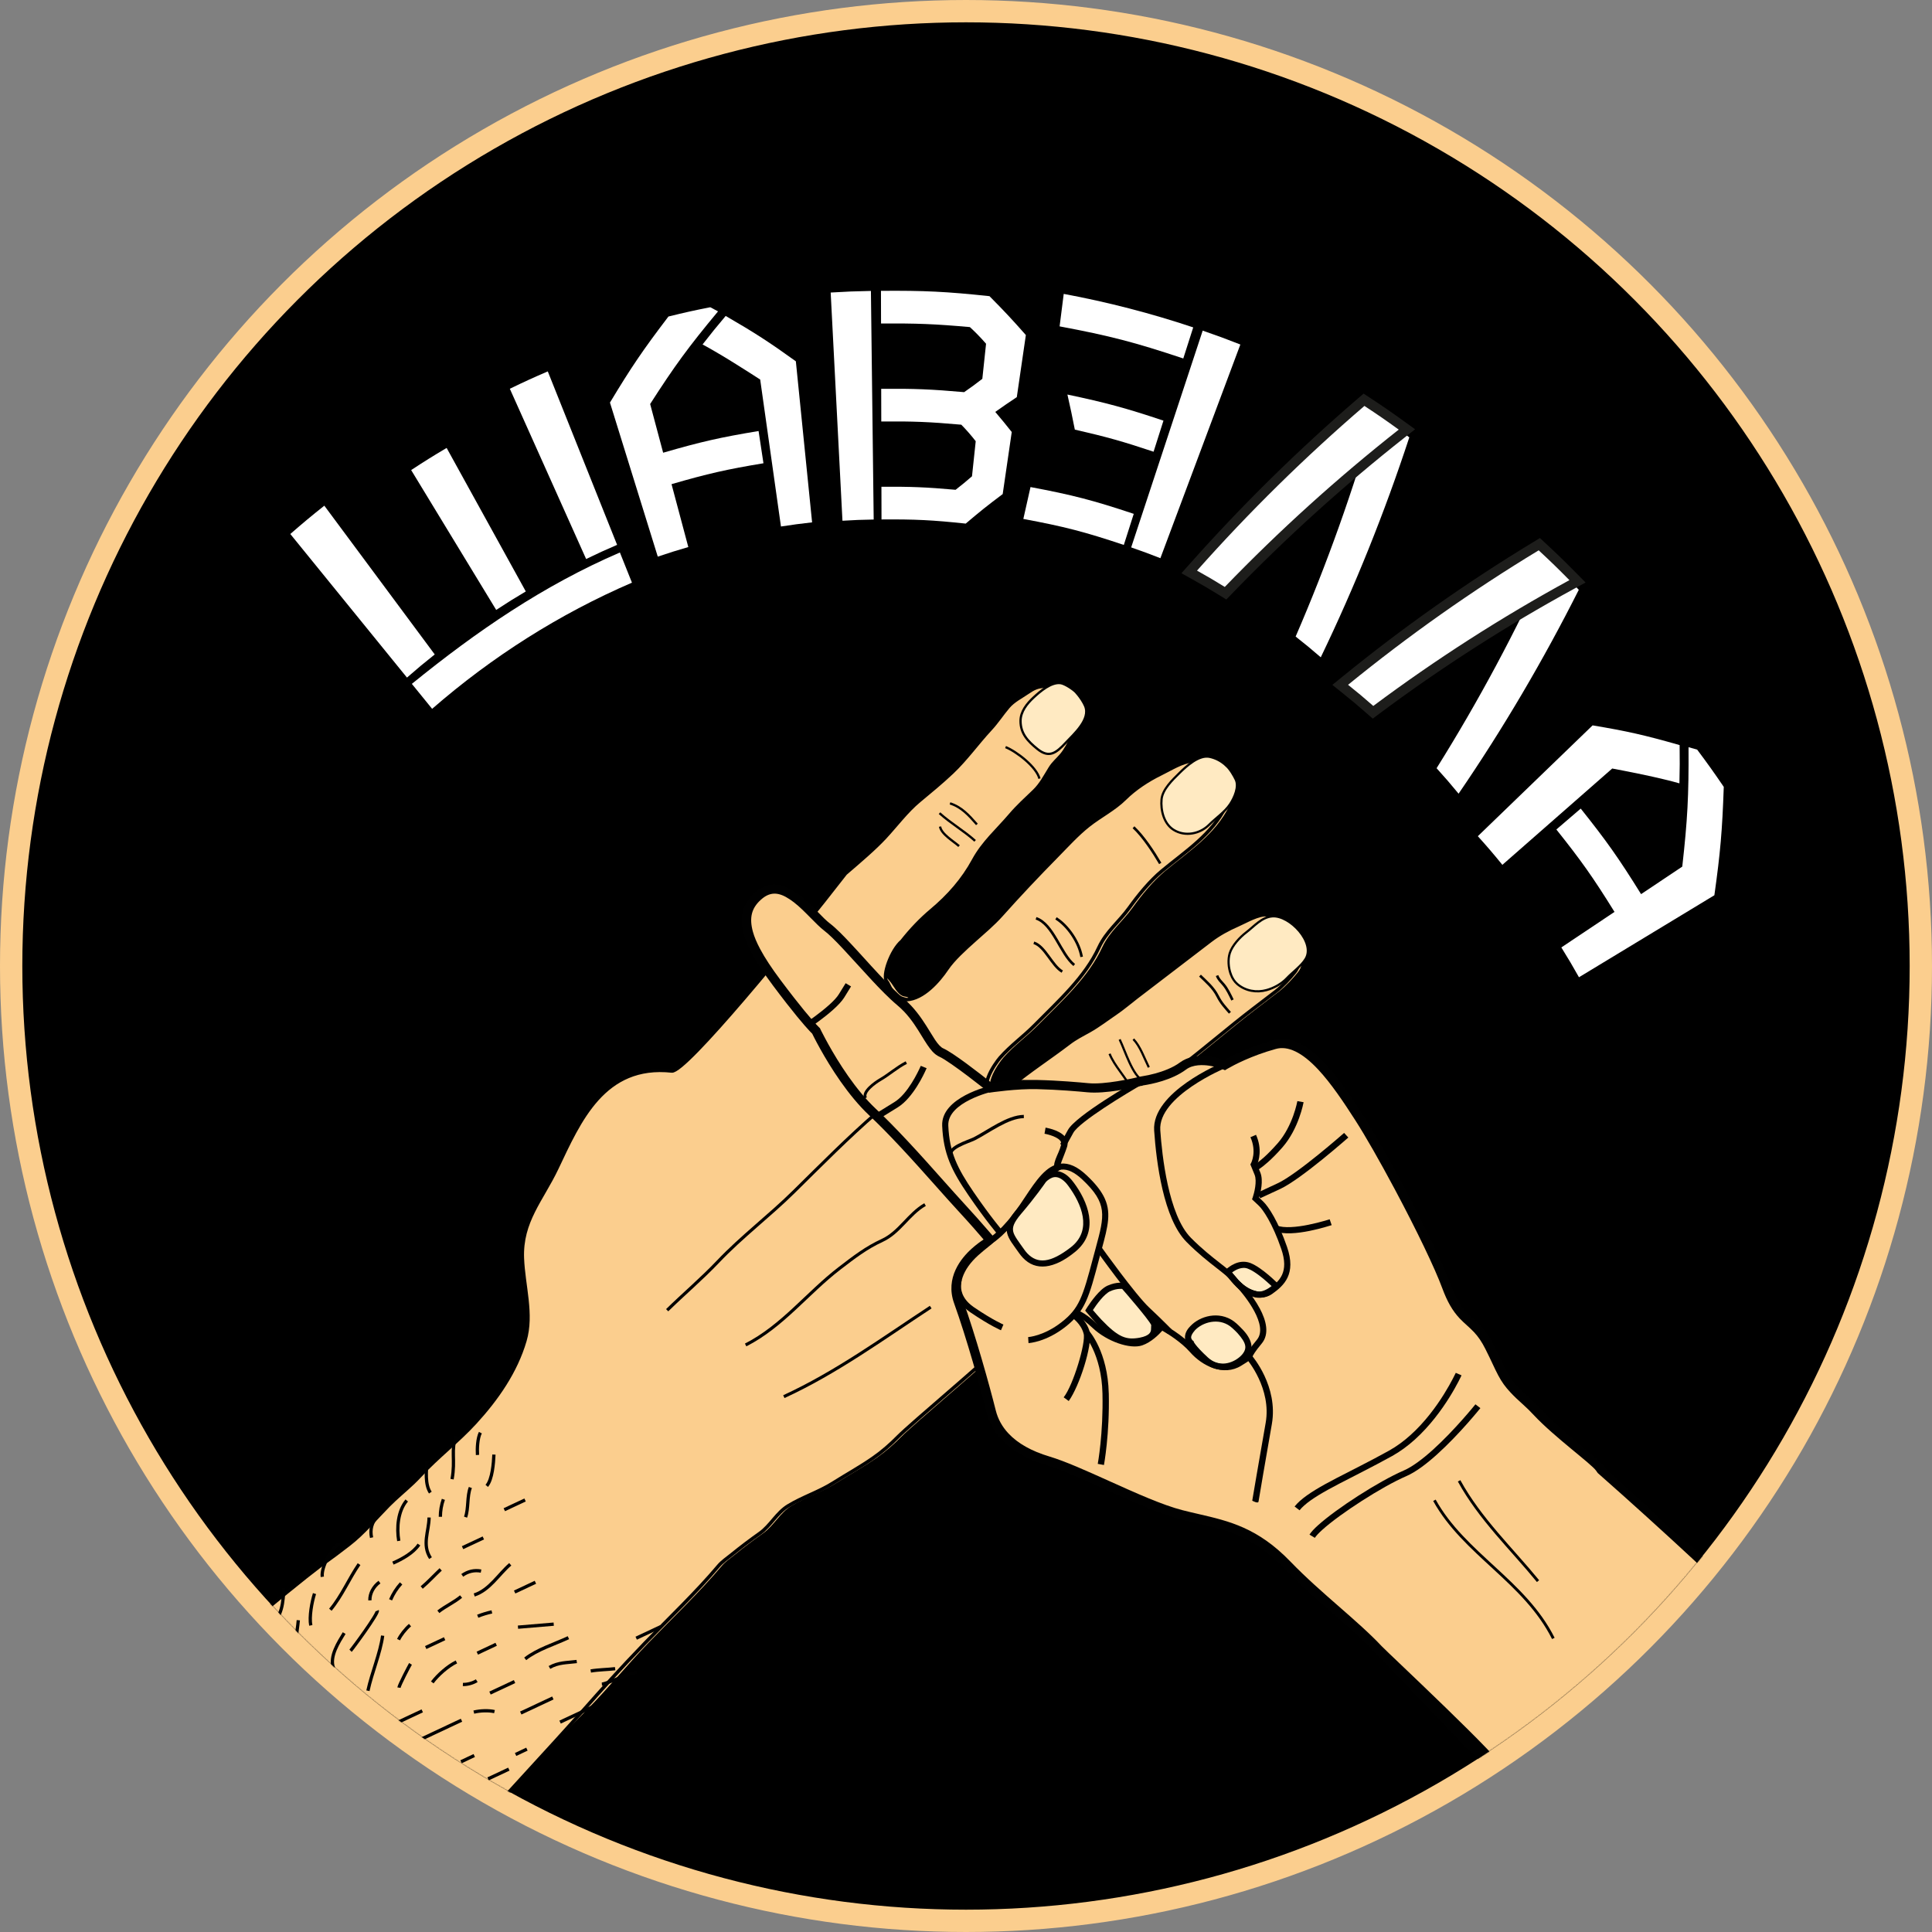 <?xml version="1.0" encoding="UTF-8"?> <svg xmlns="http://www.w3.org/2000/svg" width="1731" height="1731" viewBox="0 0 1731 1731" fill="none"><rect x="0" y="0" width="1731" height="1731" fill="#808080" stroke="none"/><circle cx="865.5" cy="865.5" r="855.5" fill="black" stroke="#FBCE8E" stroke-width="20"></circle><mask id="mask0_5_456" style="mask-type:alpha" maskUnits="userSpaceOnUse" x="20" y="20" width="1691" height="1691"><circle cx="865.5" cy="865.5" r="845.5" fill="black"></circle></mask><g mask="url(#mask0_5_456)"><path d="M163.509 1507.54C164.2 1508.27 216.255 1462 219.825 1459.7C240.508 1446.32 257.207 1428.42 277.776 1414.55C285.008 1409.69 291.089 1403.77 297.146 1397.6C302.766 1391.89 309.147 1388.71 315.435 1383.87C328.425 1373.88 339.527 1360.47 351.044 1348.79C357.953 1341.79 365.877 1335.39 373.063 1328.55C375.136 1326.57 377.14 1324.56 379.052 1322.49C394.737 1305.47 413.163 1291.56 428.803 1274.42C448.173 1253.23 465.126 1228.91 473.21 1201.22C480.166 1177.48 471.897 1152.07 470.93 1127.33C469.663 1094.21 488.389 1075.05 501.794 1046.83C522.017 1004.27 543.783 953.089 604.797 959.607C616.959 960.92 628.429 951.2 637.827 944.935C680.438 916.651 711.118 823.69 778.88 863.537C785.906 867.683 792.171 873.142 797.399 879.314C800.578 883.069 803.641 890.025 808.34 892.19C811.034 893.434 813.775 892.489 815.388 895.622C830.129 894.746 843.833 879.199 851.319 868.074C857.169 859.368 867.695 849.947 875.665 842.807C884.026 835.298 892.732 828.112 900.218 819.705C916.157 801.832 932.625 784.396 949.439 767.328C958.791 757.839 967.866 747.727 978.277 739.481C988.849 731.12 1001.19 725.017 1010.78 715.527C1019.76 706.636 1031.46 698.943 1042.93 693.346C1052.14 688.878 1061.59 682.521 1072.09 681.484C1080.98 680.586 1087.22 685.953 1092.7 692.172C1100.65 701.155 1107.1 710.391 1101.32 722.23C1088.88 747.658 1065.02 762.86 1044.06 780.25C1033.14 789.302 1022.82 802.016 1014.62 813.417C1005.78 825.671 994.1 834.653 987.559 848.75C975.052 875.721 951.581 896.635 929.954 918.563C920.003 928.628 908.395 936.897 898.997 947.584C894.575 952.628 875.895 978.748 896.187 980.89C901.393 981.442 905.746 975.753 909.27 972.828C925.554 959.308 943.589 947.699 960.426 934.824C966.852 929.918 972.518 927.177 979.083 923.515C986.891 919.138 994.791 913.058 1002.14 908.106C1008.75 903.637 1014.92 898.293 1021.23 893.457C1043.32 876.55 1065.43 859.621 1087.54 842.715C1095.12 836.934 1103.48 832.419 1112.26 828.596C1119.15 825.602 1130.69 818.623 1138.45 819.659C1148.01 820.949 1158.33 830.715 1163.42 838.27C1168.64 846.055 1169.15 863.283 1163.07 870.861C1158.58 876.458 1151.83 883.806 1146.05 888.228C1139.28 893.388 1132.51 898.57 1125.76 903.752C1103.46 920.82 1082.73 938.878 1060.39 955.968C1055.28 959.884 1050.19 963.799 1045.07 967.715C1038.62 972.667 1033.07 980.153 1027.22 985.773C1023.88 988.997 1021.79 993.258 1018.15 996.391C1004.12 1008.44 989.309 1018.02 974.154 1028.59C965.793 1034.44 958.952 1039.58 949.393 1043.22C940.917 1046.44 922.491 1056.37 921.938 1066.66C921.547 1074.36 931.543 1076.64 938.13 1077.49C955.958 1098.47 962.614 1126.41 959.228 1152.07C949.485 1157.67 940.249 1164.12 931.934 1171.12C919.911 1181.25 909.201 1194.96 898.099 1206.75C886.053 1219.58 819.119 1275.53 807.556 1287.25C800.67 1294.25 793.207 1300.77 785.099 1306.39C773.399 1314.52 761.537 1320.97 749.583 1328.55C736.799 1336.66 722.104 1341.24 709.206 1349.09C698.772 1355.43 693.359 1366.9 683.754 1373.72C675.14 1379.82 666.71 1386.15 658.533 1392.81C654.687 1395.94 650.034 1399.03 646.833 1402.81C626.195 1427.25 602.863 1449.24 580.659 1472.27C561.703 1491.9 544.981 1512.54 525.864 1531.93C505.318 1552.75 484.773 1573.57 464.25 1594.4C449.026 1609.8 433.824 1625.21 418.622 1640.65C399.09 1660.41 382.714 1685.7 360.487 1702.53" fill="#FBCE8E"></path><path d="M78.31 1576.98C222.497 1453.85 277.683 1409 294.244 1397.58C296.778 1395.85 303.411 1390.88 312.532 1383.85C325.523 1373.85 336.625 1360.45 348.141 1348.77C355.051 1341.77 362.974 1335.37 370.161 1328.53C372.234 1326.55 374.238 1324.54 376.149 1322.47C391.835 1305.45 410.261 1291.54 425.9 1274.4C445.271 1253.21 462.223 1228.89 470.308 1201.2C477.264 1177.45 468.995 1152.05 468.028 1127.31C466.761 1094.19 485.487 1075.03 498.892 1046.81C519.115 1004.25 540.881 953.043 601.895 959.584C614.057 960.897 710.403 843.521 757.529 782.622C770.704 771.313 783.533 760.395 792.723 750.537C802.719 739.804 812.301 726.859 823.61 717.485C833.607 709.193 843.649 700.947 853.162 691.942C865.599 680.172 875.688 665.891 887.319 653.361C893.262 646.981 897.799 639.841 903.373 633.3C908.118 627.749 914.959 624.432 920.878 620.355C925.946 616.9 929.493 615.035 936.241 614.85C953.677 614.367 969.639 621.253 966.345 640.463C964.388 651.887 958.514 667.619 950.867 676.625C947.458 680.655 943.842 683.488 940.917 688.187C936.449 695.373 932.671 702.859 926.522 708.756C919.197 715.781 911.873 722.391 905.262 730.153C893.7 743.743 880.87 754.822 872.302 770.622C862.697 788.311 849.937 802.73 834.62 815.582C824.992 823.644 816.032 833.064 808.04 843.222C798.32 851.468 790.374 874.478 794.474 879.338C797.652 883.092 798.113 892.996 812.462 895.645C827.203 894.77 840.908 879.222 848.394 868.098C854.244 859.391 864.77 849.971 872.74 842.83C881.101 835.322 889.807 828.135 897.293 819.728C913.232 801.855 929.7 784.419 946.514 767.351C955.865 757.862 964.94 747.75 975.351 739.505C985.923 731.144 998.269 725.04 1007.85 715.55C1016.83 706.66 1028.53 698.967 1040 693.37C1049.22 688.901 1058.66 682.544 1069.16 681.508C1078.06 680.609 1084.3 685.976 1089.78 692.195C1097.73 701.178 1104.17 710.414 1098.39 722.253C1085.96 747.681 1062.09 762.883 1041.13 780.273C1030.22 789.325 1019.9 802.039 1011.7 813.44C1002.85 825.694 991.175 834.677 984.634 848.773C972.127 875.744 948.656 896.658 927.028 918.586C917.078 928.651 905.469 936.92 896.072 947.607C891.65 952.651 872.97 978.748 893.262 980.913C898.467 981.466 902.821 975.776 906.345 972.851C922.629 959.331 940.664 947.722 957.501 934.847C963.927 929.941 969.593 927.2 976.157 923.538C983.966 919.185 991.866 913.081 999.213 908.129C1005.82 903.66 1012 898.317 1018.31 893.48C1040.4 876.574 1062.51 859.644 1084.62 842.738C1092.2 836.957 1100.56 832.443 1109.33 828.619C1116.22 825.625 1127.76 818.646 1135.52 819.682C1145.08 820.972 1155.4 830.738 1160.49 838.293C1165.72 846.078 1166.23 863.307 1160.14 870.885C1155.65 876.482 1148.9 883.829 1143.12 888.251C1136.35 893.411 1129.58 898.593 1122.83 903.776C1100.54 920.843 1079.81 938.901 1057.46 955.991C1052.35 959.907 1047.26 963.822 1042.15 967.738C1035.7 972.69 1030.15 980.176 1024.3 985.796C1020.96 989.02 1018.86 993.282 1015.22 996.414C1001.19 1008.46 986.384 1018.04 971.228 1028.61C962.868 1034.46 956.027 1039.6 946.468 1043.24C937.992 1046.46 919.566 1056.39 919.013 1066.69C918.621 1074.38 928.618 1076.66 935.205 1077.51C953.032 1098.5 959.689 1126.44 956.303 1152.09C946.56 1157.69 937.324 1164.14 929.009 1171.14C916.986 1181.28 906.276 1194.98 895.174 1206.77C883.127 1219.6 816.194 1275.55 804.631 1287.27C797.744 1294.28 790.282 1300.79 782.174 1306.41C770.473 1314.55 758.611 1320.99 746.657 1328.57C733.874 1336.68 719.179 1341.26 706.281 1349.12C695.847 1355.45 690.434 1366.92 680.829 1373.74C672.215 1379.84 663.785 1386.18 655.608 1392.83C651.762 1395.97 647.109 1399.05 643.907 1402.83C623.27 1427.27 599.937 1449.26 577.734 1472.3C554.355 1496.53 540.282 1512.4 522.938 1531.95C499.168 1558.74 440.688 1622.91 286.436 1788.75" fill="#FBCE8E"></path><path d="M78.31 1576.98C222.497 1453.85 277.683 1409 294.244 1397.58C296.778 1395.85 303.411 1390.88 312.532 1383.85C325.523 1373.85 336.625 1360.45 348.141 1348.77C355.051 1341.77 362.974 1335.37 370.161 1328.53C372.234 1326.55 374.238 1324.54 376.149 1322.47C391.835 1305.45 410.261 1291.54 425.9 1274.4C445.271 1253.21 462.223 1228.89 470.308 1201.2C477.264 1177.45 468.995 1152.05 468.028 1127.31C466.761 1094.19 485.487 1075.03 498.892 1046.81C519.115 1004.25 540.881 953.043 601.895 959.584C614.057 960.897 710.403 843.521 757.529 782.622C770.704 771.313 783.533 760.395 792.723 750.537C802.719 739.804 812.301 726.859 823.61 717.485C833.607 709.193 843.649 700.947 853.162 691.942C865.599 680.172 875.688 665.891 887.319 653.361C893.262 646.981 897.799 639.841 903.373 633.3C908.118 627.749 914.959 624.432 920.878 620.355C925.946 616.9 929.493 615.035 936.241 614.85C953.677 614.367 969.639 621.253 966.345 640.463C964.388 651.887 958.514 667.619 950.867 676.625C947.458 680.655 943.842 683.488 940.917 688.187C936.449 695.373 932.671 702.859 926.522 708.756C919.197 715.781 911.873 722.391 905.262 730.153C893.7 743.743 880.87 754.822 872.302 770.622C862.697 788.311 849.937 802.73 834.62 815.582C824.992 823.644 816.032 833.064 808.04 843.222C798.32 851.468 790.374 874.478 794.474 879.338C797.652 883.092 798.113 892.996 812.462 895.645C827.203 894.77 840.908 879.222 848.394 868.098C854.244 859.391 864.77 849.971 872.74 842.83C881.101 835.322 889.807 828.135 897.293 819.728C913.232 801.855 929.7 784.419 946.514 767.351C955.865 757.862 964.94 747.75 975.351 739.505C985.923 731.144 998.269 725.04 1007.85 715.55C1016.83 706.66 1028.53 698.967 1040 693.37C1049.22 688.901 1058.66 682.544 1069.16 681.508C1078.06 680.609 1084.3 685.976 1089.78 692.195C1097.73 701.178 1104.17 710.414 1098.39 722.253C1085.96 747.681 1062.09 762.883 1041.13 780.273C1030.22 789.325 1019.9 802.039 1011.7 813.44C1002.85 825.694 991.175 834.677 984.634 848.773C972.127 875.744 948.656 896.658 927.028 918.586C917.078 928.651 905.469 936.92 896.072 947.607C891.65 952.651 872.97 978.748 893.262 980.913C898.467 981.466 902.821 975.776 906.345 972.851C922.629 959.331 940.664 947.722 957.501 934.847C963.927 929.941 969.593 927.2 976.157 923.538C983.966 919.185 991.866 913.081 999.213 908.129C1005.82 903.66 1012 898.317 1018.31 893.48C1040.4 876.574 1062.51 859.644 1084.62 842.738C1092.2 836.957 1100.56 832.443 1109.33 828.619C1116.22 825.625 1127.76 818.646 1135.52 819.682C1145.08 820.972 1155.4 830.738 1160.49 838.293C1165.72 846.078 1166.23 863.307 1160.14 870.885C1155.65 876.482 1148.9 883.829 1143.12 888.251C1136.35 893.411 1129.58 898.593 1122.83 903.776C1100.54 920.843 1079.81 938.901 1057.46 955.991C1052.35 959.907 1047.26 963.822 1042.15 967.738C1035.7 972.69 1030.15 980.176 1024.3 985.796C1020.96 989.02 1018.86 993.282 1015.22 996.414C1001.19 1008.46 986.384 1018.04 971.228 1028.61C962.868 1034.46 956.027 1039.6 946.468 1043.24C937.992 1046.46 919.566 1056.39 919.013 1066.69C918.621 1074.38 928.618 1076.66 935.205 1077.51C953.032 1098.5 959.689 1126.44 956.303 1152.09C946.56 1157.69 937.324 1164.14 929.009 1171.14C916.986 1181.28 906.276 1194.98 895.174 1206.77C883.127 1219.6 816.194 1275.55 804.631 1287.27C797.744 1294.28 790.282 1300.79 782.174 1306.41C770.473 1314.55 758.611 1320.99 746.657 1328.57C733.874 1336.68 719.179 1341.26 706.281 1349.12C695.847 1355.45 690.434 1366.92 680.829 1373.74C672.215 1379.84 663.785 1386.18 655.608 1392.83C651.762 1395.97 647.109 1399.05 643.907 1402.83C623.27 1427.27 599.937 1449.26 577.734 1472.3C554.355 1496.53 540.282 1512.4 522.938 1531.95C499.168 1558.74 440.688 1622.91 286.436 1788.75" stroke="#010101" stroke-width="3.08" stroke-miterlimit="10"></path><path d="M965.493 621.921C964.963 621.276 964.411 620.654 963.927 620.101C961.439 617.452 954.184 612.731 950.568 612.109C941.977 610.658 931.681 619.71 926.107 624.869C920.118 630.397 914.36 637.514 914.36 645.967C914.36 657.115 920.694 663.979 929.47 671.073C939.996 679.549 946.192 674.758 954.921 665.407C962.061 657.783 977.332 644.539 972.219 632.47C970.814 629.153 968.096 625.053 965.516 621.921" fill="#FFEAC2"></path><path d="M965.493 621.921C964.963 621.276 964.411 620.654 963.927 620.101C961.439 617.452 954.184 612.731 950.568 612.109C941.977 610.658 931.681 619.71 926.107 624.869C920.118 630.397 914.36 637.514 914.36 645.967C914.36 657.115 920.694 663.979 929.47 671.073C939.996 679.549 946.192 674.758 954.921 665.407C962.061 657.783 977.332 644.539 972.219 632.47C970.814 629.153 968.096 625.053 965.516 621.921H965.493Z" stroke="#010101" stroke-width="2.05" stroke-miterlimit="10"></path><path d="M851.158 719.788C861.408 723.036 868.041 730.383 875.273 738.652" stroke="#010101" stroke-width="2.05" stroke-miterlimit="10"></path><path d="M873.661 753.37C863.342 744.111 852.24 737.961 841.76 728.563" stroke="#010101" stroke-width="2.05" stroke-miterlimit="10"></path><path d="M859.265 758.092C854.244 753.624 843.396 747.405 842.244 740.587" stroke="#010101" stroke-width="2.05" stroke-miterlimit="10"></path><path d="M900.931 669.369C910.974 673.446 928.686 687.151 931.312 697.631" stroke="#010101" stroke-width="2.05" stroke-miterlimit="10"></path><path d="M1098.67 685.976C1094.16 681.83 1089.48 679.388 1084.02 678.145C1074.28 675.956 1062.97 686.436 1056.73 692.609C1050.53 698.736 1041.53 707.235 1040.7 716.264C1039.82 725.8 1042.72 738.076 1051.57 743.535C1061.93 749.938 1075.22 747.105 1083.38 738.905C1089.55 732.71 1097.24 727.758 1102.13 720.433C1105.99 714.629 1110.26 704.84 1107.17 698.437C1105.49 694.959 1102.29 689.269 1098.65 685.976" fill="#FFEAC2"></path><path d="M1098.67 685.976C1094.16 681.83 1089.48 679.388 1084.02 678.145C1074.28 675.956 1062.97 686.436 1056.73 692.609C1050.53 698.736 1041.53 707.235 1040.7 716.264C1039.82 725.8 1042.72 738.076 1051.57 743.535C1061.93 749.938 1075.22 747.105 1083.38 738.905C1089.55 732.71 1097.24 727.758 1102.13 720.433C1105.99 714.629 1110.26 704.84 1107.17 698.437C1105.49 694.959 1102.29 689.269 1098.65 685.976H1098.67Z" stroke="#010101" stroke-width="1.96" stroke-miterlimit="10"></path><path d="M1015.59 741.185C1024.46 749.523 1033.49 763.297 1039.52 773.616" stroke="#010101" stroke-width="2.35" stroke-miterlimit="10"></path><path d="M946.123 822.792C956.925 829.54 966.852 844.281 969.11 857.341" stroke="#010101" stroke-width="2.35" stroke-miterlimit="10"></path><path d="M928.249 822.769C943.681 827.859 950.13 854.646 962.476 864.619" stroke="#010101" stroke-width="2.35" stroke-miterlimit="10"></path><path d="M926.268 844.696C936.471 847.99 942.414 865.103 951.742 870.516" stroke="#010101" stroke-width="2.35" stroke-miterlimit="10"></path><path d="M1102.82 873.119C1104.13 876.505 1106.06 879.522 1108.57 881.664C1115.9 887.906 1125.8 889.611 1134.95 887.031C1141.58 885.165 1148.38 881.365 1153 876.436C1158.12 871 1165.93 865.495 1169.8 859.115C1178.66 844.489 1155.68 820.028 1140.18 820.996C1130.46 821.594 1123.57 830.071 1116.52 835.414C1110.92 839.652 1103.92 847.207 1101.8 854.048C1100.1 859.645 1100.49 866.992 1102.84 873.119" fill="#FFEAC2"></path><path d="M1102.82 873.119C1104.13 876.505 1106.06 879.522 1108.57 881.664C1115.9 887.906 1125.8 889.611 1134.95 887.031C1141.58 885.165 1148.38 881.365 1153 876.436C1158.12 871 1165.93 865.495 1169.8 859.115C1178.66 844.489 1155.68 820.028 1140.18 820.996C1130.46 821.594 1123.57 830.071 1116.52 835.414C1110.92 839.652 1103.92 847.207 1101.8 854.048C1100.1 859.645 1100.49 866.992 1102.84 873.119H1102.82Z" stroke="#010101" stroke-width="1.96" stroke-miterlimit="10"></path><path d="M1090.45 874.063C1091.74 877.656 1093.97 879.384 1096.3 882.171C1099.66 886.178 1101.82 890.969 1104.27 895.944" stroke="#010101" stroke-width="2.35" stroke-miterlimit="10"></path><path d="M1075.15 874.109C1080.96 879.752 1087.13 884.889 1090.95 892.512C1094.16 898.893 1097.77 902.532 1101.96 907.415" stroke="#010101" stroke-width="2.35" stroke-miterlimit="10"></path><path d="M1015.45 931.046C1021.62 937.473 1025.19 947.976 1029.29 956.29" stroke="#010101" stroke-width="1.96" stroke-miterlimit="10"></path><path d="M1003.15 931.3C1008.1 941.342 1014.62 963.73 1024.2 968.337" stroke="#010101" stroke-width="1.96" stroke-miterlimit="10"></path><path d="M994.123 944.152C998.591 955.3 1008.5 964.813 1014.09 976.168" stroke="#010101" stroke-width="1.96" stroke-miterlimit="10"></path><path d="M828.816 1079.26C813.983 1087.79 806.013 1104.21 790.351 1111.39C776.071 1117.96 765.015 1126.53 752.324 1136.27C723.164 1158.66 701.306 1188.03 668.069 1205.05" stroke="#010101" stroke-width="2.79" stroke-miterlimit="10"></path><path d="M702.296 1251.34C749.376 1229.71 791.71 1198.76 833.884 1171.12" stroke="#010101" stroke-width="2.79" stroke-miterlimit="10"></path><path d="M597.75 1173.91C612.767 1159.21 628.66 1145.76 643.217 1130.47C664.591 1107.94 689.328 1089.4 711.394 1067.61C735.809 1043.54 759.786 1019.24 785.767 996.69" stroke="#010101" stroke-width="2.79" stroke-miterlimit="10"></path><path d="M405.033 1325.3C408.212 1307.8 403.72 1299.09 408.672 1286.61" stroke="#010101" stroke-width="2.93" stroke-miterlimit="10"></path><path d="M436.104 1331.27C441.125 1325.53 442.23 1310.63 442.53 1303.24" stroke="#010101" stroke-width="2.93" stroke-miterlimit="10"></path><path d="M394.552 1359C394.552 1353.65 395.474 1348.38 397.247 1343.34" stroke="#010101" stroke-width="2.93" stroke-miterlimit="10"></path><path d="M385.708 1396.04C377.831 1383.94 384.326 1371.99 384.442 1359.62" stroke="#010101" stroke-width="2.93" stroke-miterlimit="10"></path><path d="M470.446 1343.91C464.25 1346.81 458.054 1349.74 451.835 1352.64" stroke="#010101" stroke-width="2.93" stroke-miterlimit="10"></path><path d="M457.179 1401.54C446.653 1410.59 438.707 1424.57 424.887 1429.04" stroke="#010101" stroke-width="2.93" stroke-miterlimit="10"></path><path d="M349.938 1433.37C352.242 1427.98 355.42 1423.01 359.359 1418.68" stroke="#010101" stroke-width="2.93" stroke-miterlimit="10"></path><path d="M295.995 1442.26C306.337 1429.85 312.648 1414.55 321.7 1401.4" stroke="#010101" stroke-width="2.93" stroke-miterlimit="10"></path><path d="M377.831 1422.34C383.934 1417.23 389.37 1411.19 394.829 1406.12" stroke="#010101" stroke-width="2.93" stroke-miterlimit="10"></path><path d="M357.285 1380.6C355.281 1368.93 356.479 1353.72 364.426 1344.37" stroke="#010101" stroke-width="2.93" stroke-miterlimit="10"></path><path d="M381.424 1476.14C387.067 1473.49 392.71 1470.85 398.353 1468.2" stroke="#010101" stroke-width="2.93" stroke-miterlimit="10"></path><path d="M392.733 1444.1C399.021 1439.11 406.691 1435.77 413.095 1430.45" stroke="#010101" stroke-width="2.93" stroke-miterlimit="10"></path><path d="M427.651 1481.17C433.294 1478.52 438.914 1475.87 444.557 1473.22" stroke="#010101" stroke-width="2.93" stroke-miterlimit="10"></path><path d="M414.43 1386.66C420.626 1383.76 426.845 1380.83 433.041 1377.93" stroke="#010101" stroke-width="2.93" stroke-miterlimit="10"></path><path d="M428.02 1448.09C432.143 1446.45 436.404 1445.16 440.711 1444.2" stroke="#010101" stroke-width="2.93" stroke-miterlimit="10"></path><path d="M414.154 1411.47C419.198 1407.87 424.979 1406.49 431.014 1407.64" stroke="#010101" stroke-width="2.93" stroke-miterlimit="10"></path><path d="M461.095 1426.39C467.291 1423.49 473.509 1420.57 479.705 1417.66" stroke="#010101" stroke-width="2.93" stroke-miterlimit="10"></path><path d="M439.029 1516.94C446.354 1513.5 453.678 1510.05 461.026 1506.62" stroke="#010101" stroke-width="2.93" stroke-miterlimit="10"></path><path d="M464.089 1457.88C474.339 1457.05 485.671 1455.99 496.105 1455.18" stroke="#010101" stroke-width="2.93" stroke-miterlimit="10"></path><path d="M372.879 1560.31C386.422 1553.95 399.966 1547.59 413.486 1541.23" stroke="#010101" stroke-width="2.93" stroke-miterlimit="10"></path><path d="M466.577 1534.81C476.158 1530.29 485.763 1525.8 495.345 1521.31" stroke="#010101" stroke-width="2.93" stroke-miterlimit="10"></path><path d="M437.301 1593.8C443.497 1590.89 449.693 1587.97 455.912 1585.07" stroke="#010101" stroke-width="2.93" stroke-miterlimit="10"></path><path d="M408.925 1489.04C401.37 1492.68 392.203 1500.77 387.297 1507.38" stroke="#010101" stroke-width="2.93" stroke-miterlimit="10"></path><path d="M492.281 1493.97C500.435 1489.3 508.059 1489.8 516.743 1488.65" stroke="#010101" stroke-width="2.93" stroke-miterlimit="10"></path><path d="M424.519 1534C430.3 1532.55 437.97 1532.37 443.037 1533.54" stroke="#010101" stroke-width="2.93" stroke-miterlimit="10"></path><path d="M357.101 1469.07C358.921 1465.11 363.274 1459.54 367.351 1456.04" stroke="#010101" stroke-width="2.93" stroke-miterlimit="10"></path><path d="M329.646 1514.84C333.124 1498.72 340.771 1481.05 342.844 1465.48" stroke="#010101" stroke-width="2.93" stroke-miterlimit="10"></path><path d="M338.052 1443.07C339.135 1445.51 315.825 1477.27 314.075 1479" stroke="#010101" stroke-width="2.93" stroke-miterlimit="10"></path><path d="M298.759 1494.41C294.958 1484.18 303.434 1471.24 308.363 1463.18" stroke="#010101" stroke-width="2.93" stroke-miterlimit="10"></path><path d="M266.881 1484.71C263.15 1474.19 266.374 1462.58 267.272 1451.66" stroke="#010101" stroke-width="2.93" stroke-miterlimit="10"></path><path d="M240.301 1456.08C253.384 1450.85 253.614 1434.02 254.397 1422.62" stroke="#010101" stroke-width="2.93" stroke-miterlimit="10"></path><path d="M242.328 1498.3C241.66 1493.23 241.752 1487.08 242.513 1481.76" stroke="#010101" stroke-width="2.93" stroke-miterlimit="10"></path><path d="M288.762 1412.78C287.495 1404.05 297.261 1386.66 304.24 1382.91" stroke="#010101" stroke-width="2.93" stroke-miterlimit="10"></path><path d="M364.864 1599.02C371.474 1591.93 379.996 1586.03 386.123 1578.76" stroke="#010101" stroke-width="2.93" stroke-miterlimit="10"></path><path d="M318.06 1571.66C321.768 1562.43 332.409 1552.29 341.047 1546.46" stroke="#010101" stroke-width="2.93" stroke-miterlimit="10"></path><path d="M293.967 1543.93C299.403 1535.18 304.148 1526.01 310.252 1517.79" stroke="#010101" stroke-width="2.93" stroke-miterlimit="10"></path><path d="M331.419 1433.86C331.143 1427.87 334.644 1421.35 340.01 1417.5" stroke="#010101" stroke-width="2.93" stroke-miterlimit="10"></path><path d="M332.917 1377.66C331.373 1370.61 333.032 1363.7 338.191 1358.75" stroke="#010101" stroke-width="2.93" stroke-miterlimit="10"></path><path d="M535.653 1527.05C524.366 1532.34 513.103 1537.64 501.817 1542.94" stroke="#010101" stroke-width="2.93" stroke-miterlimit="10"></path><path d="M529.272 1497.15C536.159 1495.93 545.004 1495.88 551.154 1495.08" stroke="#010101" stroke-width="2.93" stroke-miterlimit="10"></path><path d="M461.947 1571.94C465.333 1570.35 468.719 1568.76 472.105 1567.17" stroke="#010101" stroke-width="2.93" stroke-miterlimit="10"></path><path d="M539.246 1508.92C544.083 1508.57 565.434 1498.42 570.502 1498.37" stroke="#010101" stroke-width="2.93" stroke-miterlimit="10"></path><path d="M570.017 1467.76C577.365 1464.3 584.689 1460.87 592.014 1457.42" stroke="#010101" stroke-width="2.93" stroke-miterlimit="10"></path><path d="M424.909 1572.88C420.948 1574.73 417.009 1576.59 413.071 1578.46" stroke="#010101" stroke-width="2.93" stroke-miterlimit="10"></path><path d="M331.166 1602.5C336.717 1592.64 347.358 1582.05 358.391 1577.4" stroke="#010101" stroke-width="2.93" stroke-miterlimit="10"></path><path d="M250.458 1523.25C254.028 1517.88 257.414 1511.34 260.754 1506.09" stroke="#010101" stroke-width="2.93" stroke-miterlimit="10"></path><path d="M357.447 1512.07C357.861 1509.45 366.568 1492.77 367.788 1490.77" stroke="#010101" stroke-width="2.93" stroke-miterlimit="10"></path><path d="M416.941 1607.46C409.34 1612.27 400.288 1615.4 391.604 1615.24" stroke="#010101" stroke-width="2.93" stroke-miterlimit="10"></path><path d="M414.729 1509.22C418.599 1509.36 423.528 1508.11 427.144 1505.83" stroke="#010101" stroke-width="2.93" stroke-miterlimit="10"></path><path d="M470.562 1486.28C481.272 1477.82 496.888 1473.1 509.28 1467.3" stroke="#010101" stroke-width="2.93" stroke-miterlimit="10"></path><path d="M352.057 1400.48C360.303 1396.91 370.368 1391.31 375.343 1383.83" stroke="#010101" stroke-width="2.93" stroke-miterlimit="10"></path><path d="M278.443 1456.31C276.946 1448.48 279.365 1435.45 281.783 1427.78" stroke="#010101" stroke-width="2.93" stroke-miterlimit="10"></path><path d="M275.748 1516.43C275.103 1509.2 276.992 1499.55 279.042 1492.82" stroke="#010101" stroke-width="2.93" stroke-miterlimit="10"></path><path d="M354.084 1544.23C362.169 1540.43 370.253 1536.65 378.315 1532.85" stroke="#010101" stroke-width="2.93" stroke-miterlimit="10"></path><path d="M417.125 1359.3C419.935 1351.26 418.346 1340.8 421.432 1332.74" stroke="#010101" stroke-width="2.93" stroke-miterlimit="10"></path><path d="M427.812 1303.6C427.421 1297.98 427.812 1288.68 430.392 1283.59" stroke="#010101" stroke-width="2.93" stroke-miterlimit="10"></path><path d="M385.57 1337.32C380.641 1329.95 382 1317.61 382.553 1309.32" stroke="#010101" stroke-width="2.93" stroke-miterlimit="10"></path><path d="M225.906 1455.62C229.222 1451.84 232.355 1445.97 233.76 1441.29" stroke="#010101" stroke-width="2.93" stroke-miterlimit="10"></path><path d="M1296.11 1152.81C1308.91 1187.4 1321.05 1179.89 1334.48 1206.7C1347.93 1233.49 1346.09 1236.49 1368.13 1256.13C1390.15 1275.78 1434.17 1316.41 1434.17 1316.41C1438.98 1322.97 1536.66 1414.05 1539.75 1419.78C1582.06 1454.42 1735.92 1584.15 1706.97 1645.09C1674.95 1712.53 1428.89 1675.31 1364.47 1607.11C1359.4 1601.74 1333.51 1572.97 1294.27 1535.2C1276.21 1517.81 1261.07 1504.08 1251.42 1495.45C1250.32 1494.78 1249.14 1493.97 1247.92 1493C1247.14 1492.38 1246.75 1492.01 1246.75 1492.01C1227.54 1465.07 1186.75 1436.69 1153.17 1402C1119.61 1367.31 1092.24 1365.75 1058.45 1357.06C1024.66 1348.4 969.34 1317.91 939.074 1308.9C908.809 1299.9 892.87 1283.86 888.079 1264.66C883.266 1245.45 870.759 1199.59 858.782 1166.33C846.827 1133.07 887.573 1111.56 887.573 1111.56C887.573 1111.56 878.59 1100.48 860.094 1080.48C841.599 1060.49 809.883 1022.81 781.391 996.068C752.922 969.304 731.133 923.653 731.133 923.653C731.133 923.653 722.496 916.052 695.985 880.696C669.497 845.318 658.257 818.991 680.783 801.371C703.309 783.728 726.273 819.429 740.991 830.669C755.732 841.886 786.113 880.397 806.451 897.395C826.789 914.394 832.8 938.394 843.28 943.023C853.76 947.63 888.817 975.845 888.817 975.845C900.955 968.36 956.487 972.805 974.545 974.579C992.626 976.329 1023.31 968.429 1023.31 968.429C1023.31 968.429 1045.9 965.55 1059.88 955.047C1073.84 944.567 1097.01 954.264 1097.01 954.264C1097.01 954.264 1114.52 943.415 1141.65 935.883C1168.8 928.351 1195.64 967.185 1217.73 1001.57C1239.82 1035.96 1283.21 1118.19 1296.04 1152.78" fill="#FBCE8E"></path><path d="M678.203 798.146C677.973 798.331 677.006 799.068 675.785 800.196C675.232 800.703 669.635 805.77 666.894 812.473C663.969 819.613 663.785 827.836 666.365 836.842C667.862 842.185 670.234 847.852 673.597 854.14C678.042 862.478 684.123 871.691 692.668 883.138C710.956 907.599 720.883 918.931 725.168 923.515C726.365 924.805 727.195 925.634 727.701 926.118C728.3 927.338 729.682 930.148 731.778 934.064C738.918 947.469 753.659 972.874 771.971 992.475C773.997 994.664 776.14 996.806 778.535 999.086C786.896 1006.92 796.086 1016.25 806.727 1027.62C818.059 1039.74 829.069 1052.11 838.766 1063C845.492 1070.56 851.826 1077.67 857.008 1083.29C869.469 1096.79 877.531 1106.12 881.17 1110.43C881.239 1110.5 881.216 1110.59 881.147 1110.63C878.337 1112.45 874.605 1115.15 870.713 1118.65C861.246 1127.1 846.597 1144.72 854.843 1167.71C866.083 1198.97 878.452 1243.4 884.026 1265.65C886.26 1274.61 890.774 1282.85 897.339 1289.85C906.759 1299.9 920.372 1307.66 937.9 1312.86C951.282 1316.85 969.916 1325.26 989.655 1334.15C1013.68 1344.99 1038.48 1356.19 1057.42 1361.07C1062.67 1362.43 1067.74 1363.61 1072.64 1364.73C1099.36 1370.93 1122.44 1376.27 1150.15 1404.83C1164.43 1419.58 1179.7 1432.93 1194.51 1445.88C1208.47 1458.09 1221.67 1469.65 1231.96 1480.66C1236.61 1485.66 1309.67 1561.04 1312.65 1565.28L1313.08 1565.79C1313.29 1566 1314.49 1567.12 1316.56 1568.58L1335.2 1586.79C1335.2 1586.79 1326.7 1600.27 1346.5 1584.38C1350.74 1580.97 1242.9 1480.22 1238.09 1475.08C1227.38 1463.64 1213.97 1451.91 1199.81 1439.52C1185.2 1426.74 1170.1 1413.54 1156.21 1399.15C1126.91 1368.79 1101.2 1362.85 1074.02 1356.56C1069.28 1355.45 1064.42 1354.35 1059.49 1353.08C1041.64 1348.52 1017.34 1337.58 993.847 1326.98C973.624 1317.86 954.507 1309.25 940.295 1304.99C924.241 1300.2 911.85 1293.24 903.512 1284.28C897.892 1278.27 894.091 1271.36 892.18 1263.71C886.559 1241.25 874.053 1196.43 862.766 1164.99C857.745 1151.06 862.352 1137.51 876.425 1124.73C882.321 1119.41 889.116 1114.48 890.268 1113.12C890.314 1113.05 892.87 1110.91 892.801 1110.96C892.548 1111.16 881.101 1097.04 863.25 1077.74C858.183 1072.24 852.217 1065.54 845.284 1057.77C835.518 1046.79 824.417 1034.3 812.923 1022.03C802.144 1010.51 792.815 1001.07 784.362 993.12C782.358 991.232 780.262 989.136 778.166 986.878C760.569 968.107 746.197 943.3 739.218 930.194C736.5 925.127 735.072 922.11 735.072 922.179L734.657 921.188L733.966 920.567C733.713 920.336 732.953 919.599 731.41 917.941C727.264 913.518 717.613 902.486 699.463 878.278C691.355 867.453 685.344 858.309 681.083 850.316C678.019 844.581 675.808 839.329 674.541 834.7C671.201 822.308 673.297 813.809 681.543 806.277C682.165 805.724 682.833 805.172 683.501 804.619C692.875 797.386 701.421 800.91 711.325 808.442C716.576 812.519 721.551 817.586 726.365 822.469C730.696 826.869 734.795 831.015 738.596 833.94C742.373 836.796 747.855 842.093 755.824 850.639C759.717 854.808 763.886 859.391 768.147 864.067C772.523 868.858 776.969 873.787 781.414 878.531C787.932 885.51 796.386 894.309 803.871 900.574C806.128 902.463 808.294 904.513 810.32 906.655C816.977 913.726 821.722 921.488 825.914 928.329C829.276 933.811 832.202 938.555 835.495 942.172C837.499 944.314 839.526 945.811 841.714 946.801C846.16 948.713 857.976 957.166 867.557 964.421C877.369 971.861 885.753 978.564 886.283 979.001C886.306 979.024 886.283 979.024 886.329 979.001C887.458 978.84 911.228 975.293 929.493 975.846C948.057 976.26 967.014 977.942 974.292 978.656C990.392 980.176 1014.44 974.855 1022.87 972.805L1022.91 972.99L1024.11 972.506L1024.46 972.437C1031.69 971.354 1049.86 967.784 1062.6 958.318C1068.91 953.504 1078.22 954.056 1083.21 954.794C1089.87 955.784 1094.96 957.811 1095.47 958.018L1097.56 958.893L1099.43 957.742C1099.43 957.742 1099.68 957.604 1099.78 957.534C1105.49 954.241 1121.1 945.926 1142.99 939.845C1153.88 936.713 1166.66 942.862 1180.97 958.179C1192.48 970.502 1203.82 987.362 1214.34 1003.78C1223.26 1017.65 1236.08 1040.08 1249.54 1065.28C1269.25 1102.2 1285.61 1136.27 1292.22 1154.19C1296.66 1166.17 1301.31 1174.32 1307.76 1181.21C1310.07 1183.65 1312.32 1185.68 1314.49 1187.63C1316.63 1189.59 1318.68 1191.43 1320.71 1193.6C1324.55 1197.72 1327.66 1202.31 1330.77 1208.48C1333.47 1213.82 1335.54 1218.2 1337.34 1222.04C1339.18 1225.94 1340.77 1229.32 1342.4 1232.36C1345.51 1238.21 1348.72 1242.66 1353.44 1247.68C1356.41 1250.88 1360.21 1254.52 1365.39 1259.13C1368.04 1261.48 1371.06 1264.47 1374.37 1268.02C1392.57 1287.48 1425.85 1311.57 1430.02 1317.65L1430.76 1318.69L1431.52 1319.77C1446.33 1332.83 1461.16 1346.08 1476 1359.53C1531.18 1409.49 1583.77 1459.51 1633.82 1509.33C1647.48 1517.1 1654.98 1520.09 1656.32 1518.34C1660.17 1513.39 1614.72 1470.34 1520.03 1389.19L1489.95 1363.67C1487.19 1358.84 1442 1320.1 1438.29 1315.03L1438.45 1314.89L1437.51 1313.88C1433.34 1307.84 1399.57 1282.92 1380.5 1262.49C1376.95 1258.69 1373.82 1255.6 1370.97 1253.07C1365.94 1248.58 1362.3 1245.1 1359.56 1242.15C1353.05 1235.2 1350.28 1229.99 1344.98 1218.8C1343.14 1214.88 1341.05 1210.44 1338.26 1204.86C1334.8 1197.98 1331.26 1192.77 1326.83 1188.05C1324.44 1185.51 1322.16 1183.44 1319.95 1181.46C1317.83 1179.55 1315.82 1177.75 1313.89 1175.68C1310.6 1172.13 1308.02 1168.47 1305.53 1163.82C1303.64 1160.25 1301.84 1156.19 1300.05 1151.43C1293.21 1133.02 1276.71 1098.59 1256.98 1061.6C1243.45 1036.26 1230.49 1013.6 1221.37 999.408C1211.3 983.769 1199.53 965.941 1187.05 952.628C1170.3 934.755 1155.1 927.983 1140.59 931.945C1117.99 938.233 1101.94 946.732 1096.69 949.703C1096.64 949.703 1096.62 949.703 1096.57 949.703C1088.72 946.939 1070.62 942.264 1057.37 951.799C1050.74 956.797 1041.69 959.953 1035.28 961.726C1031.09 962.855 1026.9 963.776 1022.78 964.398L1022.38 964.444C1022.22 964.49 1022.06 964.536 1021.83 964.583C1014.53 966.333 989.517 971.953 975.029 970.479C967.635 969.765 948.426 968.037 929.585 967.623C911.527 967.346 897.73 967.807 889.531 970.986C889.485 970.986 889.416 970.986 889.393 970.963C876.356 960.598 853.991 943.277 845.054 939.269C843.995 938.809 842.843 937.91 841.599 936.574C839.066 933.949 836.44 929.642 833.399 924.666C829.138 917.711 823.818 909.05 816.401 901.081C814.052 898.57 811.656 896.29 809.215 894.263C803.733 889.679 796.823 882.908 787.495 872.934C782.98 868.121 778.42 863.099 773.974 858.193C769.805 853.633 765.775 849.164 761.905 845.065C755.894 838.638 749.03 831.544 743.617 827.421C740.531 825.095 736.891 821.41 732.722 817.126C718.373 802.5 718.027 803.076 716.507 801.993C713.029 799.482 700.315 790.361 689.628 792.826C683.363 794.277 678.226 798.146 678.226 798.146H678.203Z" fill="#010101"></path><path d="M887.941 972.667L889.231 977.941C888.816 978.033 848.762 987.408 849.637 1008.46C850.651 1032.37 857.745 1046.72 872.279 1068C887.619 1090.43 898.582 1103.19 898.698 1103.33L894.529 1106.81C894.413 1106.67 883.266 1093.7 867.741 1070.97C852.609 1048.81 845.215 1033.84 844.156 1008.62C843.073 983.17 886.099 973.081 887.941 972.667Z" fill="#010101"></path><path d="M956.118 1027.25C957.247 1023.59 955.865 1020.09 953.723 1017.88C947.826 1011.87 936.978 1010.46 936.793 1010.3L935.849 1015.78C935.849 1015.78 938.337 1016.2 941.377 1017.19C944.417 1018.16 947.941 1019.79 949.577 1021.63C950.797 1023.04 951.166 1023.96 950.705 1025.73C948.333 1035.29 941.423 1042.43 945.822 1050.61L950.613 1047.64C948.195 1045.24 952.709 1037.92 956.141 1027.25" fill="#010101"></path><path d="M1024.76 970.778C1009.03 979.738 967.06 1005.14 961.647 1014.96L954.691 1027.58L949.877 1025L956.833 1012.38C963.927 999.477 1016.05 969.511 1021.97 966.125L1024.76 970.778Z" fill="#010101"></path><path d="M1136.33 1040.91C1136.33 1040.91 1136.26 1040.98 1136.24 1041.03C1130.02 1046.65 1126.54 1048.42 1126.31 1048.54L1123.73 1043.61C1123.73 1043.61 1124.31 1043.33 1125.8 1042.3C1127.3 1041.26 1129.56 1039.53 1132.55 1036.86C1135.82 1033.91 1139.9 1029.83 1144.83 1024.24C1151.55 1016.57 1156 1007.1 1158.72 999.569C1161.41 992.037 1162.38 986.579 1162.4 986.556L1167.98 987.546C1167.81 988.237 1163.69 1011.11 1149.13 1027.85C1144.09 1033.61 1139.81 1037.83 1136.37 1040.91" fill="#010101"></path><path d="M1204.25 1015.07C1204.25 1015.07 1193.77 1024.31 1181.06 1034.6C1168.39 1044.87 1153.28 1056.25 1144.78 1060.15C1132.71 1065.77 1126.68 1068.58 1126.68 1068.58L1129.1 1073.57L1147.22 1065.17C1166.2 1056.23 1207.89 1019.26 1208.05 1019.19L1204.28 1015.05L1204.25 1015.07Z" fill="#010101"></path><path d="M1191.33 1092.44L1193.13 1097.69C1192.32 1097.76 1158.32 1109.55 1141.93 1103.08L1144.16 1097.99C1149.94 1100.57 1162.1 1099.46 1172.4 1097.32C1182.74 1095.25 1191.31 1092.41 1191.33 1092.44Z" fill="#010101"></path><path d="M830.221 957.05L824.992 954.954C824.992 954.954 822.942 959.722 819.556 965.757C816.147 971.791 811.357 979.07 805.783 984.068C804.355 985.358 802.857 986.486 801.383 987.408L787.011 996.299L790.028 1001L804.401 992.106C806.22 990.978 807.948 989.642 809.583 988.168C822.09 976.813 830.105 957.212 830.221 957.05Z" fill="#010101"></path><path d="M756.377 893.756C760.477 887.123 762.519 883.806 762.504 883.806L757.667 880.904C757.667 880.904 757.667 880.904 751.517 890.877C749.905 893.526 746.657 896.981 742.949 900.298C734.657 907.76 724.338 914.762 724.315 914.785L727.494 919.346C727.494 919.346 738.066 912.229 746.749 904.397C750.642 900.873 754.166 897.257 756.354 893.779" fill="#010101"></path><path d="M1309.49 1232.27L1304.33 1230.01C1304.26 1230.01 1300.62 1238.12 1293.74 1249.13C1286.87 1260.14 1276.78 1274.03 1263.86 1285.68C1257.96 1291.01 1251.49 1295.84 1244.49 1299.74C1209.76 1319.04 1179.75 1331.31 1164.57 1344.88C1162.84 1346.45 1161.27 1348.06 1159.91 1349.76L1164.36 1353.17C1165.46 1351.77 1166.8 1350.38 1168.39 1348.98C1182.05 1336.59 1212.31 1323.9 1247.25 1304.57C1254.69 1300.43 1261.49 1295.34 1267.66 1289.78C1294.61 1265.44 1309.37 1232.43 1309.47 1232.27" fill="#010101"></path><path d="M1326.37 1261.64L1321.93 1258.21C1321.93 1258.21 1303.62 1281.08 1283.76 1299C1274.73 1307.15 1265.34 1314.25 1257.55 1317.59C1235.16 1327.31 1197.83 1351.37 1180.97 1366.53C1177.44 1369.71 1174.82 1372.47 1173.25 1374.98L1178.06 1377.84C1179.05 1376.2 1181.45 1373.6 1184.79 1370.61C1200.82 1356.12 1238.36 1331.91 1259.83 1322.65C1268.68 1318.81 1278.28 1311.44 1287.56 1303.07C1307.9 1284.74 1326.3 1261.68 1326.37 1261.62" fill="#010101"></path><path d="M1049.79 1191.16L1045.83 1194.87C1045.83 1194.87 1038.28 1187.06 1025.82 1175.36C1013.1 1163.43 983.574 1122.08 982.468 1120.54L986.96 1117.47C987.213 1117.84 1017.27 1159.9 1029.59 1171.46C1042.17 1183.26 1049.72 1191.09 1049.82 1191.16" fill="#010101"></path><path d="M1036.94 1191.83C1036.69 1194.11 1035.81 1196.94 1033.21 1199.26C1033.21 1199.26 1033.21 1199.26 1033.21 1199.29C1030.88 1201.41 1027.41 1203 1022.34 1204.01C1008.5 1206.91 997.831 1202.65 982.676 1186.14C979.866 1183.12 976.825 1179.66 973.555 1175.77L972.288 1174.25L973.324 1172.55C973.324 1172.55 979.727 1162.04 986.729 1155.73C988.434 1154.19 990.207 1152.88 992.119 1151.98C1000.64 1148.09 1007.16 1149.44 1007.53 1149.54L1008.43 1149.74L1009.05 1150.43C1009.05 1150.43 1016.07 1158.45 1023.05 1166.83C1026.55 1171 1030.03 1175.29 1032.59 1178.79C1033.88 1180.52 1034.96 1182.04 1035.74 1183.33C1036.41 1184.82 1038.92 1183.88 1038.74 1186.46L1038.9 1188.85C1038.69 1188.95 1037.24 1189.52 1036.99 1191.83" fill="#010101"></path><path d="M1029.36 1195.19C1031.97 1192.79 1031.11 1190.49 1031.44 1187.15C1031.39 1187.08 1031.34 1186.99 1031.27 1186.85C1028.35 1181.25 1009.23 1159.23 1005.41 1154.81C1004.88 1154.77 1004.14 1154.74 1003.11 1154.79C1001.01 1154.88 997.969 1155.39 994.468 1157C993.386 1157.48 991.958 1158.5 990.507 1159.81C987.466 1162.5 984.357 1166.42 982.031 1169.64C980.856 1171.28 979.865 1172.73 979.198 1173.77C981.915 1176.97 984.449 1179.83 986.821 1182.36C1002.12 1198.39 1009.12 1200.72 1021.21 1198.5C1025.65 1197.63 1028.1 1196.34 1029.39 1195.17" fill="#FFEAC2"></path><path d="M1114.93 1219.58C1114.93 1219.58 1114.79 1219.7 1114.72 1219.76C1106.27 1227.39 1090.86 1231.65 1078.54 1220.46C1075.25 1217.46 1072.73 1214.95 1070.8 1212.9C1066.86 1208.69 1065.32 1206.27 1064.7 1205.07C1064.53 1204.91 1064.35 1204.72 1064.14 1204.52C1061.79 1202.4 1059.21 1195.49 1066.45 1188.23C1066.95 1187.7 1067.46 1187.15 1068.08 1186.62C1077.53 1178.05 1095.08 1174.27 1107.91 1185.84C1109.75 1187.54 1111.45 1189.18 1112.95 1190.79C1121.54 1199.5 1124.58 1209.26 1117.12 1217.41C1116.43 1218.18 1115.69 1218.91 1114.93 1219.63" fill="#010101"></path><path d="M1104.06 1189.87C1094.04 1180.63 1079.69 1183.67 1071.88 1190.65C1071.42 1191.06 1071.01 1191.48 1070.59 1191.92C1065.25 1198.11 1067.69 1199.59 1068.27 1200.72C1068.54 1200.99 1068.63 1200.99 1068.61 1201.02L1069.37 1201.54L1069.67 1202.44V1202.49C1069.97 1203.02 1071.21 1205.12 1074.95 1209.1C1076.77 1211.06 1079.18 1213.45 1082.36 1216.36C1092.13 1225.22 1103.9 1221.79 1111.08 1215.46C1111.73 1214.88 1112.31 1214.31 1112.84 1213.68C1117.74 1207.86 1116.57 1203.27 1108.78 1194.45C1107.4 1192.98 1105.83 1191.46 1104.04 1189.84" fill="#FFEAC2"></path><path d="M1145.43 1154.3C1145.43 1154.3 1145.01 1154.7 1144.41 1155.27C1141.67 1157.6 1134.07 1164.23 1124.9 1162.46C1117.99 1160.94 1111.94 1157.64 1105.44 1150.64C1103.02 1148.09 1100.54 1145.02 1097.82 1141.34L1100.1 1139.72L1098.02 1137.81C1098.02 1137.81 1098.32 1137.49 1098.76 1137.1C1101.16 1135.03 1109.68 1127.82 1120.09 1131.52C1131.12 1135.79 1145.17 1150.34 1145.38 1150.43L1147.29 1152.37L1145.4 1154.3H1145.43Z" fill="#010101"></path><path d="M1118.11 1136.71C1112.7 1134.5 1106.82 1137.86 1103.92 1140.07C1105.95 1142.72 1107.84 1144.98 1109.61 1146.86C1115.67 1153.29 1120.18 1155.62 1126.15 1157C1130.52 1158.17 1136.31 1154.67 1139.3 1152.28C1134.99 1148.2 1124.88 1139.15 1118.11 1136.71Z" fill="#FFEAC2"></path><path d="M1096 951.799L1098.16 956.774C1097.54 957.028 1037.47 982.134 1039.57 1012.65C1041.09 1034.86 1046.82 1088.66 1067 1109.02C1076.81 1118.93 1085.86 1126.02 1093.14 1131.71C1099.73 1136.85 1104.93 1140.92 1108.04 1145.05C1113.2 1151.86 1126.84 1161.79 1136.44 1155.04C1146.6 1147.92 1155.12 1139.77 1147.94 1118.93C1140.01 1095.87 1131.54 1083.75 1127.81 1080.23L1121.77 1074.56L1122.35 1072.93C1123.64 1069.24 1126.47 1058.4 1124.07 1052.52L1120.27 1043.26L1120.87 1042.16C1121.08 1041.77 1126.17 1031.91 1120.34 1018.89L1125.36 1016.75C1131.12 1029.63 1127.76 1040.06 1126.31 1043.49L1129.19 1050.52C1132.18 1057.8 1129.35 1068.85 1128.08 1073.02L1131.58 1076.32C1136.7 1081.13 1145.4 1094.7 1153.14 1117.2C1161.53 1141.5 1150.59 1151.73 1139.67 1159.4C1127.41 1167.99 1110.95 1157.81 1103.67 1148.2C1100.97 1144.65 1096.02 1140.78 1089.73 1135.88C1082.34 1130.1 1073.13 1122.91 1063.06 1112.73C1042.38 1091.86 1036.02 1041.26 1034.08 1012.95C1031.74 978.633 1093.39 952.859 1096 951.776" fill="#010101"></path><path d="M1128.73 1172.36C1134.44 1183.05 1137.62 1195.17 1130.41 1203.8C1124.37 1211.04 1122.95 1213.89 1122.16 1215.41C1120.71 1218.29 1120.37 1218.5 1112.03 1223.66C1096.41 1233.33 1077.29 1224.09 1066.17 1211.4C1058.18 1202.31 1046.06 1194.91 1041.39 1192.24C1038.44 1195.58 1031.55 1202.6 1023.37 1205.41C1012.5 1209.12 991.75 1201.87 978.99 1189.84C967.796 1179.32 960.679 1176.51 960.586 1176.49L963.696 1173.4C964.018 1173.51 970.629 1174.55 982.744 1185.95C993.823 1196.36 1012.66 1203.34 1021.51 1200.3C1030.63 1197.17 1038.41 1187.22 1038.48 1187.13L1039.89 1185.31L1041.96 1186.39C1042.65 1186.76 1059.54 1195.67 1070.27 1207.88C1079.92 1218.87 1096.18 1227.04 1109.06 1219.05C1113.99 1216.01 1116.71 1213.98 1117.23 1212.95C1118.18 1211.1 1119.72 1208.02 1126.15 1200.35C1136.65 1187.77 1115.94 1161.19 1107.08 1152.02L1111.04 1148.34C1111.82 1149.15 1122 1159.79 1128.7 1172.34" fill="#010101"></path><path d="M988.642 1071.43C996.219 1085.62 992.741 1098.43 987.075 1119.34C986.361 1121.97 985.624 1124.75 984.864 1127.68C975.812 1162.02 972.403 1174.85 954.553 1188.83C937.163 1202.47 922.122 1203.32 921.5 1203.37L921.178 1197.98C921.316 1197.98 935.205 1197.08 951.121 1184.62C966.921 1172.25 970.054 1162.32 979.544 1126.3C980.327 1123.35 981.087 1120.56 981.801 1117.91C989.609 1089.05 992.534 1078.25 969.778 1056.88C962.73 1050.24 956.557 1047.34 950.867 1047.94C940.595 1049.07 932.096 1061.87 923.067 1075.42C921.501 1077.79 919.911 1080.19 918.276 1082.56C901.577 1106.9 889.439 1113.63 888.932 1113.91L886.26 1109.18L887.596 1111.53L886.237 1109.18C886.352 1109.11 897.869 1102.6 913.715 1079.52C915.328 1077.17 916.894 1074.8 918.46 1072.45C928.203 1057.8 937.393 1043.98 950.223 1042.57C957.616 1041.77 965.24 1045.17 973.532 1052.98C980.741 1059.75 985.578 1065.7 988.619 1071.41" fill="#010101"></path><path d="M976.388 1193.55C974.96 1187.86 971.712 1183.51 969.017 1180.63C966.553 1178.01 964.48 1176.58 964.365 1176.49L961.117 1181.02C961.117 1181.05 962.775 1182.17 964.848 1184.39C967.128 1186.85 969.777 1190.49 970.86 1194.89C973.186 1202.24 961.624 1241.16 953.009 1251.96L957.547 1255.26C967.221 1241.81 978.783 1205.41 976.342 1193.55" fill="#010101"></path><path d="M993.409 1248.37C992.557 1211.13 976.042 1192.68 975.766 1192.38L971.551 1196.06C971.551 1196.06 975.236 1200.09 979.244 1208.78C983.228 1217.46 987.374 1230.64 987.766 1248.46C988.595 1284.65 983.551 1311.5 983.551 1311.57L989.102 1312.59C989.102 1312.47 994.261 1285.11 993.432 1248.37" fill="#010101"></path><path d="M1127.67 1344.93C1128.15 1341.88 1134.12 1306.6 1139.55 1275.83C1145.4 1242.08 1122.02 1215.07 1121.86 1214.81L1117.53 1218.38C1117.53 1218.38 1122.97 1224.72 1127.78 1235.06C1132.62 1245.4 1136.7 1259.57 1133.98 1274.88C1128.29 1307.06 1122.02 1344.21 1122.02 1344.21L1121.98 1344.56C1121.98 1344.56 1127.81 1347.87 1127.64 1344.93" fill="#010101"></path><path d="M961.67 1059.09C974.752 1076.38 984.887 1102 965.102 1120.05C964.503 1120.61 963.881 1121.14 963.213 1121.67C944.487 1137.01 927.765 1139.15 916.295 1126.73C915.166 1125.51 914.107 1124.2 913.093 1122.77C907.98 1115.42 903.65 1110.52 902.268 1104.51C900.909 1098.31 903.511 1092.18 910.398 1084.19C923.711 1068.6 932.349 1055.95 932.372 1055.93L934.721 1057.5L932.464 1055.79C932.464 1055.79 933.178 1054.87 934.329 1053.86C936.218 1052.18 939.489 1049.78 943.98 1049.25C948.495 1048.7 953.954 1050.45 958.998 1055.91C959.873 1056.85 960.771 1057.91 961.647 1059.11" fill="#010101"></path><path d="M954.852 1059.64C946.514 1051.09 941.377 1055.56 938.176 1057.93C937.439 1058.6 937.047 1059.09 936.978 1059.16C935.988 1060.58 927.489 1072.86 914.728 1087.76C908.187 1095.5 906.989 1099.56 907.795 1103.36C908.579 1107.27 912.425 1112.15 917.723 1119.62C918.598 1120.86 919.519 1122.01 920.441 1122.98C929.539 1132.49 941.009 1131.85 959.597 1117.38C960.172 1116.92 960.748 1116.44 961.255 1115.98C977.77 1101.31 969.662 1079.33 957.063 1062.36C956.303 1061.32 955.543 1060.42 954.829 1059.64" fill="#FFEAC2"></path><path d="M899.043 1186.76C899.043 1186.76 890.175 1183.14 872.624 1171.26C870.827 1170.01 869.33 1168.79 868.04 1167.55C860.186 1159.95 860.693 1152.14 861.292 1148.64C861.499 1147.51 861.706 1147 861.706 1147L856.409 1145.09C856.224 1145.41 851.341 1159.19 864.102 1171.51C865.622 1172.98 867.395 1174.39 869.399 1175.79C887.227 1187.89 896.647 1191.78 896.831 1191.87L899.02 1186.76H899.043Z" fill="#010101"></path><path d="M917.308 1000.35C902.82 1000.54 885.729 1013.78 872.992 1020.28C867.81 1022.93 846.712 1028.73 852.746 1036.77" stroke="#010101" stroke-width="2.93" stroke-miterlimit="10"></path><path d="M775.563 983.792C772.223 978.241 784.385 969.811 788.462 967.439C796.754 962.648 803.295 956.498 812.024 952.03" stroke="#010101" stroke-width="2.54" stroke-miterlimit="10"></path><path d="M1285.19 1344.21C1311.82 1392.3 1366.15 1416.88 1391.74 1467.97" stroke="#010101" stroke-width="2.54" stroke-miterlimit="10"></path><path d="M1307.3 1326.78C1325.98 1360.93 1354.73 1388.07 1378.01 1416.63" stroke="#010101" stroke-width="2.54" stroke-miterlimit="10"></path><path d="M272.57 1579.15C270.313 1568.07 271.487 1553.07 276.785 1542.36" stroke="#010101" stroke-width="2.93" stroke-miterlimit="10"></path><path d="M297.192 1605.01C300.762 1599.65 304.148 1593.11 307.488 1587.85" stroke="#010101" stroke-width="2.93" stroke-miterlimit="10"></path><path d="M218.973 1521.66C218.305 1516.59 218.397 1510.44 219.157 1505.12" stroke="#010101" stroke-width="2.93" stroke-miterlimit="10"></path><path d="M359.151 1632.63C358.483 1627.56 358.575 1621.41 359.336 1616.09" stroke="#010101" stroke-width="2.93" stroke-miterlimit="10"></path><path d="M290.582 453.067C323.588 497.474 356.549 541.928 389.509 586.359C379.443 594.374 374.468 598.52 364.633 607.088C329.784 564.201 294.958 521.337 260.11 478.449C272.156 467.969 278.26 462.879 290.582 453.067Z" fill="white"></path><path d="M400.172 401.335C423.804 444.199 447.459 487.04 471.091 529.905C460.381 536.285 455.083 539.578 444.58 546.465C419.175 504.707 393.792 462.925 368.387 421.166C380.986 412.92 387.343 408.936 400.172 401.335Z" fill="white"></path><path d="M369 612.721C376.278 621.681 379.918 626.15 387.173 635.086C440.909 588.306 501.393 549.98 566.208 522.041C561.878 511.238 559.736 505.802 555.406 495C486.86 524.551 427.158 565.481 369 612.721Z" fill="white"></path><path d="M490.784 332.742C511.491 384.544 532.198 436.345 552.904 488.169C541.733 492.983 536.182 495.516 525.15 500.86C502.347 450.003 479.567 399.169 456.788 348.313C470.308 341.771 477.103 338.662 490.784 332.765" fill="white"></path><path d="M650.196 283.083C676.545 298.331 689.121 306.508 713.053 323.714C717.913 371.829 722.773 419.922 727.609 468.015C716.438 469.282 710.865 470.019 699.717 471.723C698.887 465.942 698.496 463.063 697.667 457.282C691.056 410.387 687.739 386.962 681.106 340.067C679.378 338.961 676.338 336.981 671.916 334.148C667.493 331.338 662.726 328.32 657.543 325.096C652.384 321.871 647.224 318.738 642.042 315.721C636.883 312.681 632.668 310.331 629.466 308.627C637.505 298.308 641.651 293.195 650.173 283.083" fill="white"></path><path d="M582.501 361.949C587.154 379.408 589.48 388.16 594.156 405.619C628.083 395.784 645.22 391.891 679.654 386.179C681.405 397.719 682.28 403.5 684.03 415.063C650.886 420.567 634.348 424.322 601.665 433.788C607.676 456.338 610.671 467.624 616.705 490.15C605.718 493.329 600.26 495.056 589.342 498.718C575.062 452.721 560.804 406.702 546.501 360.705C565.434 329.242 575.937 313.741 598.901 283.591C613.849 279.905 621.335 278.247 636.375 275.276C639.162 276.75 640.567 277.487 643.331 278.984C616.544 311.207 604.383 327.906 582.547 361.926" fill="white"></path><path d="M744.261 262.101C758.68 261.225 765.889 260.949 780.308 260.673C781.137 328.942 781.966 397.212 782.796 465.482C771.602 465.666 766.005 465.896 754.811 466.564C751.286 398.41 747.762 330.232 744.261 262.078" fill="white"></path><path d="M911.043 355.799C903.189 361.004 899.342 363.676 891.718 369.066C897.776 376.206 900.724 379.799 906.483 387.078C903.235 409.304 901.623 420.452 898.375 442.679C884.67 452.952 878.06 458.226 865.254 469.121C835.242 465.942 820.109 465.182 789.798 465.413C789.775 453.712 789.752 447.838 789.729 436.138C816.378 435.93 829.691 436.483 856.179 438.833C861.177 434.963 866.083 430.932 870.874 426.74C872.21 414.164 872.877 407.876 874.213 395.3C870.206 390.164 865.922 385.235 861.292 380.513C832.731 377.98 818.358 377.404 789.59 377.611C789.567 365.91 789.544 360.06 789.521 348.359C819.349 348.129 834.251 348.751 863.849 351.353C869.399 347.53 874.812 343.545 880.133 339.422C881.469 326.846 882.137 320.558 883.473 307.982C878.981 302.8 874.144 297.802 868.985 293.057C837.269 290.247 821.33 289.625 789.383 289.855C789.383 278.155 789.337 272.304 789.314 260.581C828.355 260.281 847.864 261.249 886.536 265.348C900.102 279.03 906.644 286.032 919.128 300.197C915.88 322.447 914.268 333.549 911.02 355.799" fill="white"></path><path d="M1039.68 500.123C1029.27 496.046 1024.04 494.089 1013.49 490.449C1034.85 425.704 1056.2 360.958 1077.57 296.236C1091.16 300.934 1097.91 303.422 1111.31 308.673C1087.43 372.475 1063.54 436.299 1039.66 500.123" fill="white"></path><path d="M1069.07 293.356C1065.52 304.481 1063.73 310.055 1060.18 321.18C1016.65 306.646 994.399 300.865 949.37 292.412C950.867 280.78 951.604 274.976 953.055 263.321C992.349 270.622 1031.14 280.642 1069.07 293.333" fill="white"></path><path d="M956.372 353.496C991.267 360.889 1008.54 365.565 1042.42 376.874C1038.88 388.022 1037.1 393.573 1033.56 404.721C1005.71 395.416 991.566 391.454 963.006 384.913C960.541 372.36 959.205 366.072 956.372 353.519" fill="white"></path><path d="M1006.91 488.238C971.551 476.422 953.447 471.746 916.871 464.951C919.428 453.527 920.717 447.815 923.297 436.391C960.864 443.439 979.451 448.253 1015.8 460.391C1012.25 471.539 1010.45 477.09 1006.91 488.238Z" fill="white"></path><path d="M1287.13 688.28C1324.62 628.394 1358.07 565.837 1387.36 501.321C1398.44 511.893 1403.88 517.306 1414.54 528.431C1382.67 591.703 1346.73 652.832 1306.84 711.105C1299.13 701.754 1295.16 697.193 1287.13 688.28Z" fill="white"></path><path d="M1504.67 701.846C1501.1 700.809 1496.31 699.542 1490.37 698.137C1484.43 696.709 1478.41 695.374 1472.36 694.084C1466.28 692.794 1460.63 691.665 1455.4 690.652C1450.18 689.615 1446.54 688.947 1444.49 688.556C1409.45 719.259 1391.95 734.645 1356.89 765.371C1352.56 769.148 1350.4 771.06 1346.07 774.86C1337.48 764.334 1333.1 759.221 1324.09 749.202C1358.37 716.103 1392.62 683.005 1426.91 649.906C1457.75 655.066 1473.39 658.567 1504.88 667.573C1505.06 681.346 1505.02 688.187 1504.7 701.846" fill="white"></path><path d="M1512.83 669.461C1515.91 670.313 1517.48 670.751 1520.59 671.626C1530.35 684.709 1535.14 691.388 1544.43 705.024C1543.07 744.571 1541.34 764.08 1536.02 802.108C1495.57 826.592 1455.13 851.076 1414.7 875.583C1408.58 864.688 1405.4 859.345 1398.9 848.865C1417.95 836.127 1427.49 829.77 1446.54 817.033C1427.17 785.846 1416.69 771.059 1394.44 743.189C1403.17 735.704 1407.54 731.949 1416.27 724.464C1439.35 753.393 1450.22 768.733 1470.35 801.117C1485.12 791.259 1492.49 786.307 1507.25 776.449C1511.95 734.575 1513.12 713.062 1512.87 669.438" fill="white"></path><path d="M1227.52 635.81C1218.56 627.979 1214.16 624.294 1205.08 617.015L1200.82 613.583L1205.06 610.128C1259.23 565.974 1316.86 525.321 1376.36 489.298L1379.21 487.57L1381.65 489.85C1393.01 500.422 1398.44 505.697 1409.29 516.684L1413.42 520.876L1408.26 523.686C1347.54 556.83 1288.6 594.627 1233.07 636.063L1230.19 638.206L1227.49 635.833L1227.52 635.81Z" fill="white"></path><path d="M1378.64 493.098C1389.83 503.509 1395.33 508.853 1406.14 519.793C1345.15 553.076 1286.39 590.758 1230.42 632.493C1221.53 624.708 1217.01 620.908 1207.82 613.56C1262 569.406 1319.1 529.122 1378.61 493.075M1379.74 482.042L1374.03 485.52C1314.37 521.636 1256.56 562.427 1202.23 606.72L1193.73 613.629L1202.27 620.47C1211.28 627.68 1215.65 631.365 1224.55 639.15L1229.93 643.849L1235.67 639.565C1291.02 598.266 1349.8 560.562 1410.33 527.532L1420.62 521.912L1412.38 513.551C1401.6 502.634 1395.89 497.083 1384.6 486.603L1379.7 482.042H1379.74Z" fill="#1D1D1B"></path><path d="M1160.84 570.328C1188.98 505.329 1212.77 438.395 1232.19 370.194C1244.56 378.578 1250.64 382.885 1262.69 391.845C1240.55 459.217 1214.09 525.137 1183.36 588.915C1174.49 581.268 1170 577.537 1160.84 570.328Z" fill="white"></path><path d="M1095.03 529.651C1085.22 523.594 1080.36 520.737 1070.32 515.14L1065.5 512.469L1069.16 508.346C1115.74 455.923 1166.34 406.126 1219.59 360.382L1222.13 358.217L1224.91 360.037C1237.28 368.167 1243.34 372.359 1255.82 381.342L1260.59 384.774L1255.98 388.413C1201.4 431.416 1149.09 478.725 1100.56 528.96L1098.07 531.517L1095.03 529.651Z" fill="white"></path><path d="M1222.47 363.699C1234.93 371.899 1241.08 376.16 1253.22 384.912C1198.26 428.214 1146.16 475.34 1097.36 525.874C1087.52 519.793 1082.55 516.868 1072.48 511.248C1119.19 458.664 1169.36 409.35 1222.47 363.699ZM1221.76 352.643L1216.69 356.996C1163.3 402.878 1112.56 452.79 1065.85 505.374L1058.52 513.597L1068.13 518.964C1078.1 524.538 1082.92 527.371 1092.68 533.383L1098.74 537.137L1103.69 532.024C1152.11 481.904 1204.23 434.756 1258.68 391.868L1267.89 384.613L1258.38 377.749C1245.99 368.812 1239.61 364.413 1227.33 356.328L1221.76 352.666V352.643Z" fill="#1D1D1B"></path></g></svg> 